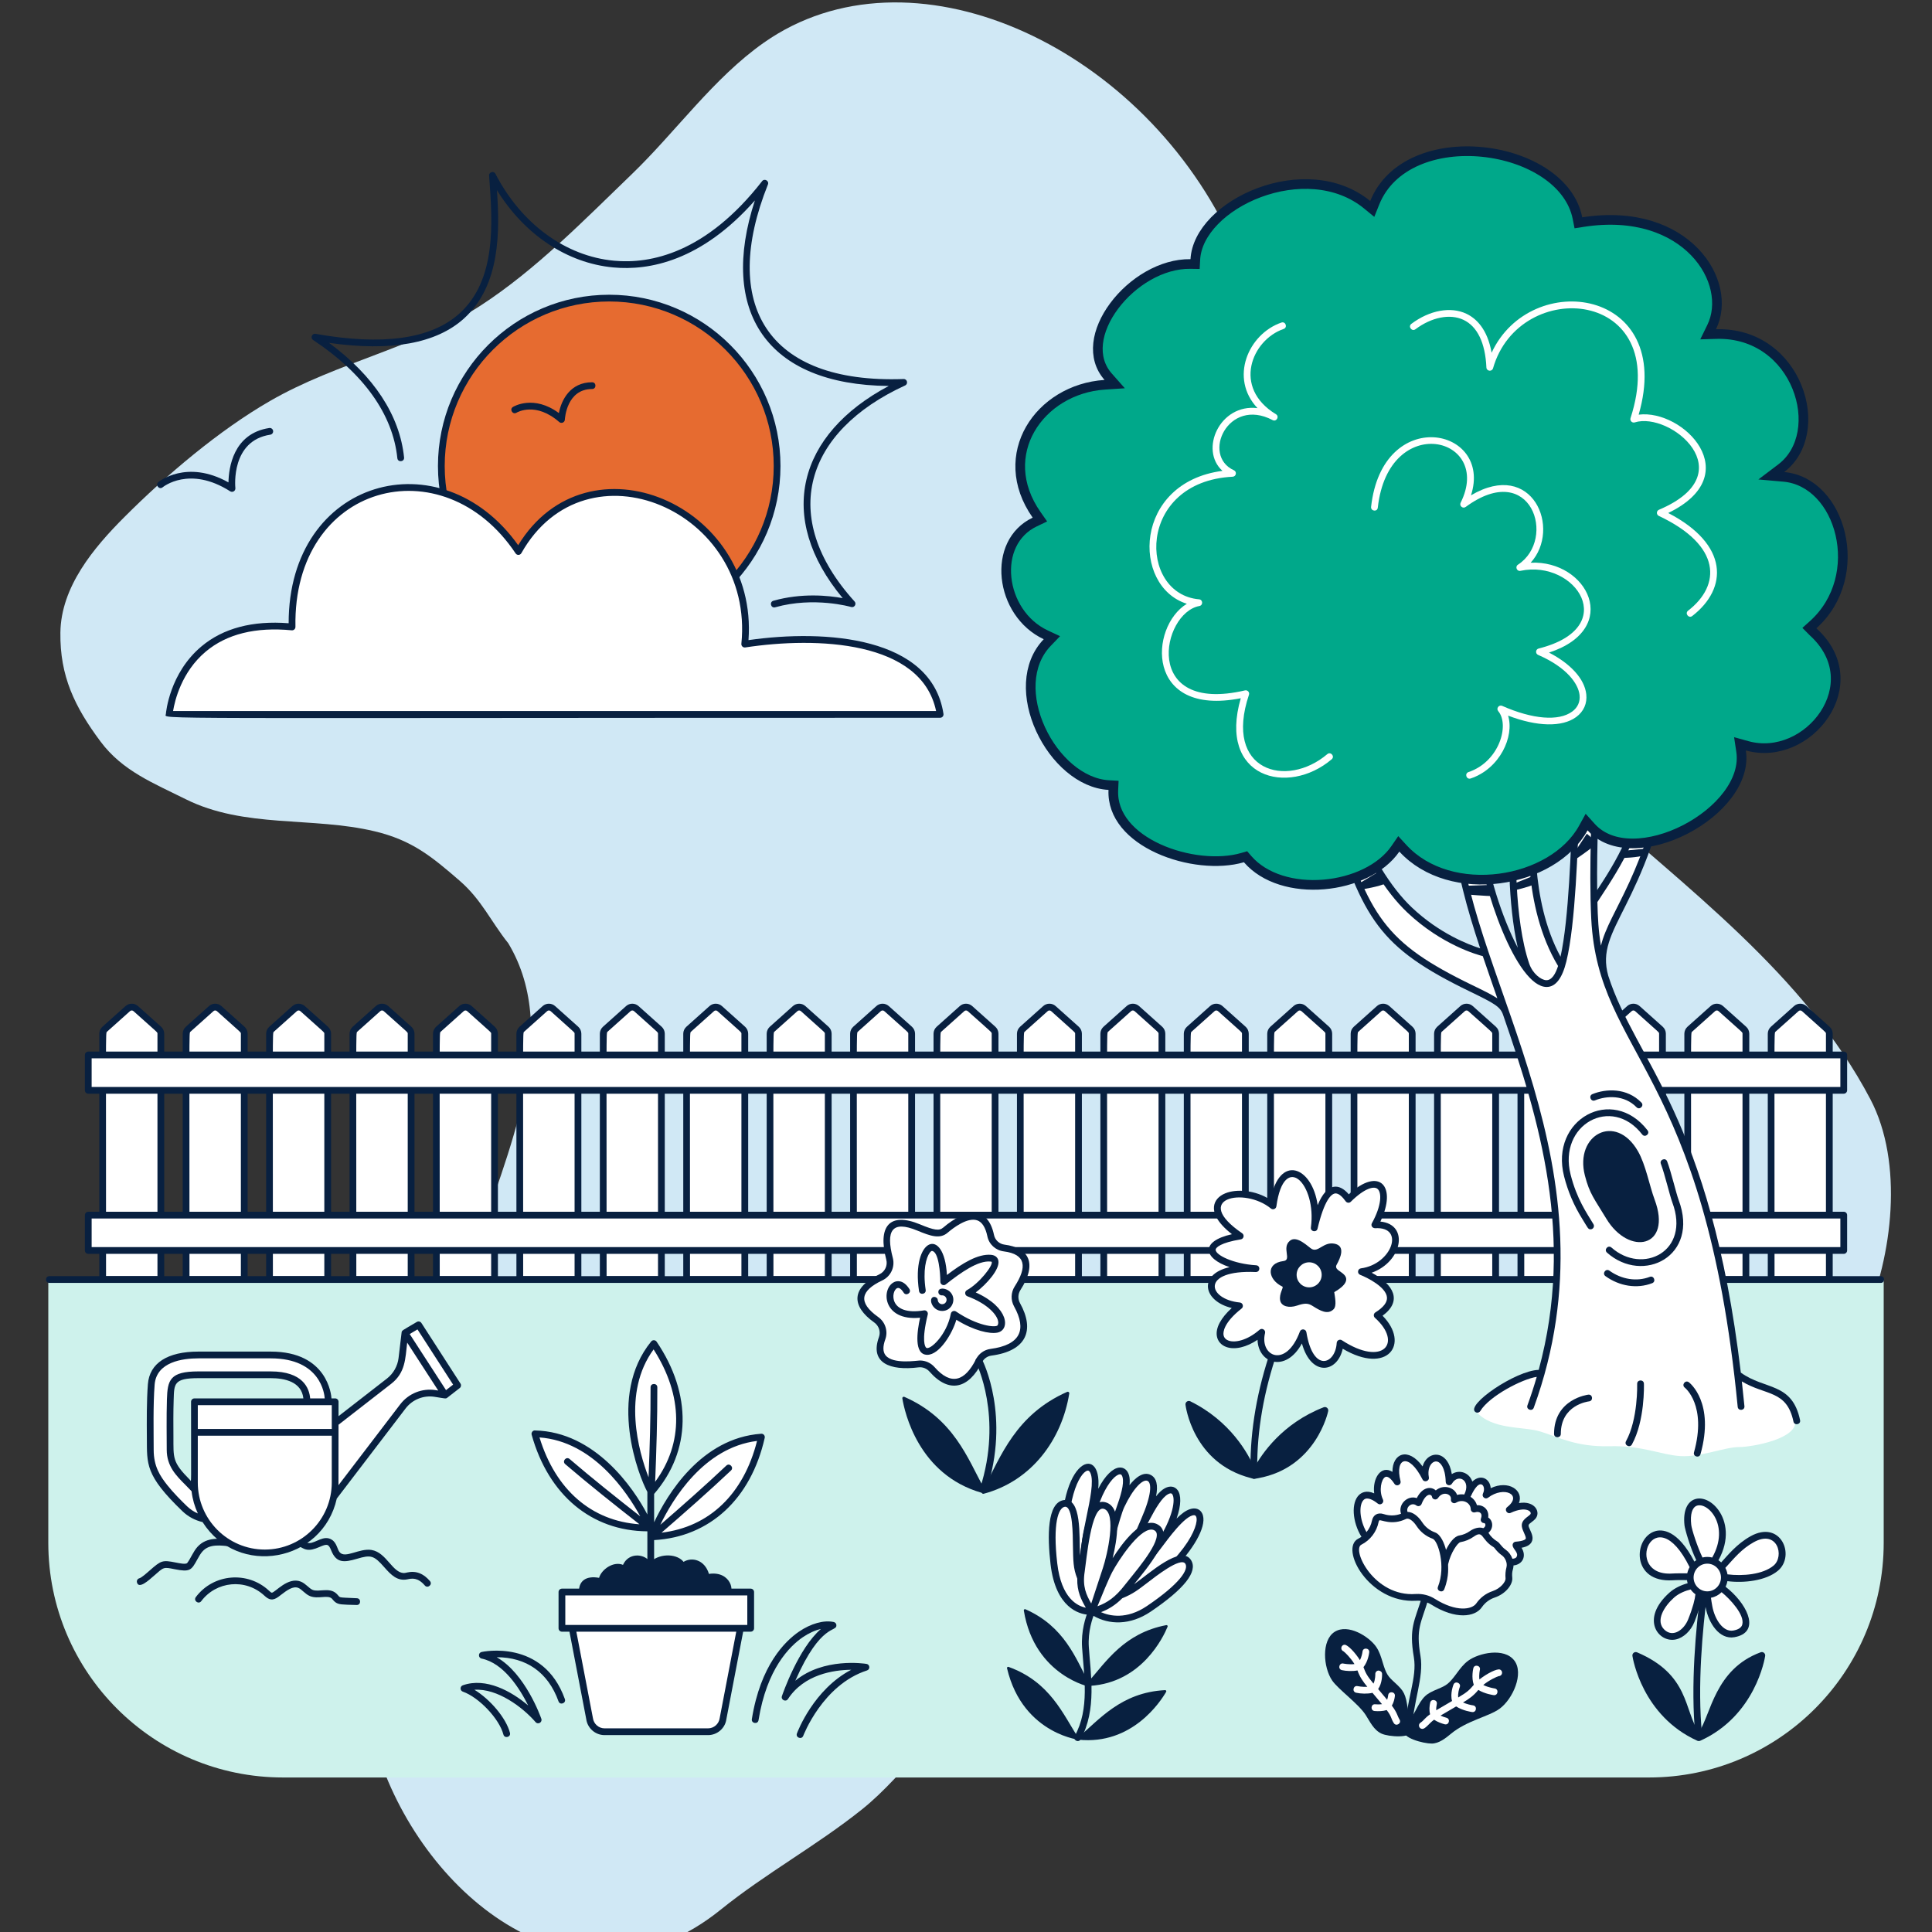 <svg width="400" height="400" viewBox="0 0 400 400" fill="none" xmlns="http://www.w3.org/2000/svg">
<rect x="0" y="0" width="400" height="400" fill="#333333" stroke="none"/>
<g clip-path="url(#clip0_3939_65550)">
<path d="M178.465 374.614C169.131 382.079 158.537 387.857 149.22 395.371C120.74 418.336 89.184 394.192 78.797 364.764C64.757 324.993 89.11 287.779 98.42 258.82C104.789 239.009 116.549 214.148 105.238 195.298C101.607 190.76 99.729 186.299 95.162 182.343C89.337 177.297 85.277 173.958 77.583 172.116C64.674 169.026 50.62 171.552 38.414 165.45C31.828 162.157 25.385 159.651 20.835 153.556C15.439 146.323 12.39 139.969 12.503 130.981C12.62 121.502 19.387 113.415 25.761 107.042C34.465 98.339 45.31 89.116 55.953 82.989C69.864 74.98 86.052 71.994 99.518 63.254C110.949 55.834 121.024 45.486 130.81 36.058C139.953 27.246 147.749 16.133 158.161 8.823C188.221 -12.281 235.459 8.823 254.533 48.784C261.364 63.094 267.908 77.518 274.801 91.777C280.97 104.54 288.972 116.551 296.924 128.254C305.56 140.961 316.156 154.213 327.608 164.541C348.925 183.764 373.556 201.58 387.236 227.57C394.162 240.729 391.845 260.091 386.024 273.326C379.835 287.401 368.683 295.875 355.338 303.024C337.879 312.376 319.555 316.713 300.106 319.538C289.531 321.074 278.875 322.01 268.209 322.644C259.846 323.142 251.254 323.112 243.055 324.993C228.743 328.278 215.873 336.518 205.855 347.114C201.111 352.129 195.957 356.699 191.232 361.735C187.11 366.128 183.189 370.835 178.465 374.614Z" fill="#D0E8F5"/>
<path d="M126.132 131.24C145.329 131.24 160.892 115.677 160.892 96.48C160.892 77.282 145.329 61.72 126.132 61.72C106.934 61.72 91.372 77.282 91.372 96.48C91.372 115.677 106.934 131.24 126.132 131.24Z" fill="#E66B30"/>
<path d="M126.132 131.94C106.58 131.94 90.674 116.034 90.674 96.482C90.674 76.93 106.58 61.022 126.132 61.022C145.684 61.022 161.59 76.93 161.59 96.482C161.59 116.034 145.684 131.94 126.132 131.94ZM126.132 62.418C107.35 62.418 92.072 77.7 92.072 96.48C92.072 115.26 107.352 130.54 126.132 130.54C144.912 130.54 160.192 115.26 160.192 96.48C160.192 77.7 144.912 62.418 126.132 62.418Z" fill="#082040"/>
<path d="M160.11 124.382C166.01 122.718 171.552 123.302 174.474 123.84C160.526 107.094 165.19 89.892 184.004 79.912C158.65 79.678 148.782 64.43 156.294 41.498C145.192 54.08 134.354 56.062 126.988 55.37C117.398 54.48 108.576 48.57 102.886 39.37C103.464 47.704 103.68 59.058 96.06 65.944C90.32 71.126 80.932 72.82 68.118 70.984C77.408 77.832 82.76 85.99 83.66 94.718C83.754 95.642 82.36 95.782 82.266 94.862C81.336 85.802 75.306 77.338 64.826 70.39C64.192 69.97 64.6 68.98 65.336 69.116C79.252 71.602 89.278 70.184 95.122 64.906C102.822 57.95 101.998 46.126 101.262 36.362C101.204 35.602 102.24 35.32 102.58 35.99C107.914 46.32 117.086 53.044 127.12 53.976C134.688 54.694 146.186 52.398 157.786 37.508C158.276 36.87 159.288 37.446 158.99 38.198C149.132 62.84 158.618 79.498 187.072 78.472C187.848 78.446 188.076 79.494 187.388 79.808C166.696 89.29 161.046 107.006 176.93 124.528C177.4 125.052 176.89 125.868 176.212 125.67C176.138 125.646 168.552 123.462 160.496 125.732C159.594 125.986 159.236 124.634 160.118 124.384L160.11 124.382Z" fill="#082040"/>
<path d="M47.656 101.72C39.22 96.338 33.74 100.838 33.686 100.878C32.978 101.484 32.074 100.404 32.78 99.812C32.842 99.758 38.62 95.016 47.302 99.876C47.354 96.878 48.278 89.752 55.75 88.614C56.118 88.546 56.488 88.82 56.546 89.2C56.604 89.582 56.342 89.938 55.96 89.996C47.828 91.236 48.69 100.656 48.732 101.056C48.788 101.652 48.136 102.026 47.658 101.718L47.656 101.72Z" fill="#082040"/>
<path d="M115.786 87.38C110.93 83.126 107.096 85.352 106.934 85.448C106.142 85.924 105.422 84.734 106.204 84.254C106.388 84.14 110.512 81.692 115.708 85.52C116.234 82.798 118.084 79.144 122.586 79.144C123.512 79.144 123.512 80.542 122.586 80.542C117.328 80.542 116.96 86.626 116.946 86.886C116.916 87.482 116.212 87.754 115.786 87.38Z" fill="#082040"/>
<path d="M194.642 147.91H35.038C35.038 147.91 36.686 127.514 60.47 129.804C59.904 99.214 92.024 91.216 107.33 114.184C121.1 89.748 157.032 104.954 154.19 133.354C174.218 130.3 192.532 134.064 194.642 147.91Z" fill="white"/>
<path d="M194.642 148.608C27.074 148.608 34.248 148.984 34.34 147.852C34.368 147.508 35.096 139.368 41.716 133.824C46.204 130.066 52.284 128.452 59.762 129.038C59.73 99.048 91.33 90.46 107.284 112.88C121.676 89.318 157.032 104.436 154.966 132.53C170.978 130.24 192.898 131.812 195.336 147.802C195.4 148.218 195.084 148.606 194.644 148.606L194.642 148.608ZM35.838 147.21H193.806C190.77 132.616 169.106 131.794 154.296 134.046C153.838 134.116 153.448 133.736 153.494 133.284C156.256 105.676 121.348 90.736 107.94 114.528C107.692 114.972 107.042 115.018 106.748 114.572C91.736 92.048 60.618 100.066 61.168 129.788C61.176 130.196 60.832 130.536 60.402 130.498C52.94 129.78 46.956 131.258 42.612 134.896C37.568 139.118 36.178 145.112 35.836 147.206L35.838 147.21Z" fill="#082040"/>
<path d="M33.3 264.914H21.256V214.024C21.256 213.28 21.224 213.498 26.452 208.822C26.922 208.402 27.632 208.402 28.102 208.822C33.314 213.484 33.298 213.28 33.298 214.024L33.3 264.914Z" fill="white"/>
<path d="M33.3 265.614H21.258C20.872 265.614 20.558 265.302 20.558 264.914V214.024C20.558 213.476 20.792 212.948 21.202 212.58L25.986 208.3C26.724 207.64 27.834 207.638 28.572 208.3L33.356 212.578C33.766 212.95 34 213.474 34 214.022V264.912C34 265.298 33.688 265.612 33.3 265.612V265.614ZM21.956 264.216H32.6V214.024C32.6 213.686 32.82 213.984 27.636 209.344C27.43 209.16 27.124 209.16 26.92 209.344L22.136 213.624C21.852 213.88 21.956 213.628 21.956 264.216Z" fill="#082040"/>
<path d="M50.572 264.914H38.528V214.024C38.528 213.28 38.496 213.498 43.724 208.822C44.194 208.402 44.904 208.402 45.374 208.822C50.586 213.484 50.57 213.28 50.57 214.024L50.572 264.914Z" fill="white"/>
<path d="M50.572 265.614H38.53C38.144 265.614 37.83 265.302 37.83 264.914V214.024C37.83 213.478 38.064 212.952 38.472 212.582L43.26 208.3C43.994 207.642 45.106 207.636 45.844 208.3L50.628 212.578C51.038 212.95 51.272 213.474 51.272 214.022V264.912C51.272 265.298 50.96 265.612 50.572 265.612V265.614ZM39.228 264.216H49.872V214.024C49.872 213.686 50.08 213.996 44.908 209.344C44.704 209.16 44.398 209.162 44.196 209.344L39.408 213.626C39.124 213.882 39.228 213.628 39.228 264.216Z" fill="#082040"/>
<path d="M67.844 264.914H55.8V214.024C55.8 213.28 55.768 213.498 60.996 208.822C61.466 208.402 62.176 208.402 62.646 208.822C67.858 213.484 67.842 213.28 67.842 214.024L67.844 264.914Z" fill="white"/>
<path d="M67.846 265.614H55.802C55.416 265.614 55.102 265.302 55.102 264.914V214.024C55.102 213.478 55.336 212.952 55.744 212.582L60.532 208.3C61.264 207.642 62.376 207.638 63.116 208.3L67.9 212.58C68.312 212.95 68.546 213.474 68.546 214.024V264.914C68.546 265.3 68.234 265.614 67.846 265.614ZM56.5 264.216H67.146V214.024C67.146 213.694 67.366 213.984 62.182 209.344C61.976 209.16 61.67 209.162 61.468 209.344L56.68 213.626C56.396 213.882 56.5 213.628 56.5 264.216Z" fill="#082040"/>
<path d="M85.116 264.914H73.072V214.024C73.072 213.28 73.04 213.498 78.268 208.822C78.738 208.402 79.448 208.402 79.918 208.822C85.13 213.484 85.114 213.28 85.114 214.024L85.116 264.914Z" fill="white"/>
<path d="M85.116 265.614H73.074C72.688 265.614 72.374 265.302 72.374 264.914V214.024C72.374 213.476 72.608 212.948 73.018 212.58L77.802 208.3C78.54 207.64 79.65 207.638 80.388 208.3L85.172 212.578C85.582 212.95 85.816 213.474 85.816 214.022V264.912C85.816 265.298 85.504 265.612 85.116 265.612V265.614ZM73.772 264.216H84.416V214.024C84.416 213.686 84.636 213.984 79.452 209.344C79.246 209.16 78.94 209.16 78.736 209.344L73.952 213.624C73.668 213.88 73.772 213.628 73.772 264.216Z" fill="#082040"/>
<path d="M102.388 264.914H90.344V214.024C90.344 213.28 90.312 213.498 95.54 208.822C96.01 208.402 96.72 208.402 97.19 208.822C102.402 213.484 102.386 213.28 102.386 214.024L102.388 264.914Z" fill="white"/>
<path d="M102.388 265.614H90.346C89.96 265.614 89.646 265.302 89.646 264.914V214.024C89.646 213.478 89.88 212.952 90.288 212.582L95.076 208.3C95.81 207.642 96.922 207.636 97.66 208.3L102.444 212.578C102.854 212.95 103.088 213.474 103.088 214.022V264.912C103.088 265.298 102.776 265.612 102.388 265.612V265.614ZM91.044 264.216H101.688V214.024C101.688 213.686 101.896 213.996 96.724 209.344C96.52 209.16 96.214 209.162 96.012 209.344L91.224 213.626C90.94 213.882 91.044 213.628 91.044 264.216Z" fill="#082040"/>
<path d="M119.662 264.914H107.618V214.024C107.618 213.28 107.586 213.498 112.814 208.822C113.284 208.402 113.994 208.402 114.464 208.822C119.676 213.484 119.66 213.28 119.66 214.024L119.662 264.914Z" fill="white"/>
<path d="M119.662 265.614H107.618C107.232 265.614 106.918 265.302 106.918 264.914V214.024C106.918 213.478 107.152 212.952 107.56 212.582L112.348 208.3C113.088 207.638 114.2 207.642 114.932 208.3L119.718 212.58C120.128 212.952 120.362 213.476 120.362 214.024V264.914C120.362 265.3 120.05 265.614 119.662 265.614ZM108.316 264.216H118.962V214.024C118.962 213.686 119.16 214.008 113.998 209.344C113.796 209.162 113.486 209.16 113.282 209.344L108.496 213.624C108.212 213.88 108.316 213.628 108.316 264.216Z" fill="#082040"/>
<path d="M136.934 264.914H124.89V214.024C124.89 213.28 124.858 213.498 130.086 208.822C130.556 208.402 131.266 208.402 131.736 208.822C136.948 213.484 136.932 213.28 136.932 214.024L136.934 264.914Z" fill="white"/>
<path d="M136.934 265.614H124.892C124.506 265.614 124.192 265.302 124.192 264.914V214.024C124.192 213.476 124.426 212.948 124.836 212.58L129.62 208.3C130.358 207.64 131.468 207.638 132.206 208.3L136.99 212.578C137.4 212.95 137.634 213.474 137.634 214.022V264.912C137.634 265.298 137.322 265.612 136.934 265.612V265.614ZM125.59 264.216H136.234V214.024C136.234 213.686 136.442 213.996 131.27 209.344C131.066 209.16 130.76 209.16 130.554 209.344L125.77 213.624C125.486 213.88 125.59 213.628 125.59 264.216Z" fill="#082040"/>
<path d="M154.206 264.914H142.162V214.024C142.162 213.28 142.13 213.498 147.358 208.822C147.828 208.402 148.538 208.402 149.008 208.822C154.22 213.484 154.204 213.28 154.204 214.024L154.206 264.914Z" fill="white"/>
<path d="M154.204 265.614H142.162C141.776 265.614 141.462 265.302 141.462 264.914V214.024C141.462 213.478 141.696 212.952 142.104 212.582L146.892 208.3C147.624 207.642 148.736 207.638 149.476 208.3L154.26 212.58C154.67 212.948 154.904 213.474 154.904 214.024V264.914C154.904 265.3 154.592 265.614 154.204 265.614ZM142.86 264.216H153.504V214.024C153.504 213.686 153.726 213.984 148.542 209.344C148.336 209.16 148.032 209.162 147.828 209.344L143.04 213.626C142.756 213.882 142.86 213.628 142.86 264.216Z" fill="#082040"/>
<path d="M171.478 264.914H159.434V214.024C159.434 213.28 159.402 213.498 164.63 208.822C165.1 208.402 165.81 208.402 166.28 208.822C171.492 213.484 171.476 213.28 171.476 214.024L171.478 264.914Z" fill="white"/>
<path d="M171.478 265.614H159.434C159.048 265.614 158.734 265.302 158.734 264.914V214.024C158.734 213.478 158.968 212.952 159.376 212.582L164.164 208.3C164.904 207.638 166.016 207.642 166.748 208.3L171.534 212.58C171.944 212.952 172.178 213.476 172.178 214.024V264.914C172.178 265.3 171.866 265.614 171.478 265.614ZM160.132 264.216H170.778V214.024C170.778 213.686 170.986 213.996 165.814 209.344C165.61 209.16 165.3 209.16 165.098 209.344L160.312 213.624C160.028 213.88 160.132 213.628 160.132 264.216Z" fill="#082040"/>
<path d="M188.75 264.914H176.706V214.024C176.706 213.28 176.674 213.498 181.902 208.822C182.372 208.402 183.082 208.402 183.552 208.822C188.764 213.484 188.748 213.28 188.748 214.024L188.75 264.914Z" fill="white"/>
<path d="M188.75 265.614H176.708C176.322 265.614 176.008 265.302 176.008 264.914V214.024C176.008 213.476 176.242 212.948 176.652 212.58L181.436 208.3C182.174 207.64 183.284 207.638 184.022 208.3L188.806 212.578C189.216 212.95 189.45 213.474 189.45 214.022V264.912C189.45 265.298 189.138 265.612 188.75 265.612V265.614ZM177.406 264.216H188.05V214.024C188.05 213.686 188.27 213.984 183.086 209.344C182.88 209.16 182.574 209.16 182.37 209.344L177.586 213.624C177.302 213.88 177.406 213.628 177.406 264.216Z" fill="#082040"/>
<path d="M206.022 264.914H193.978V214.024C193.978 213.28 193.946 213.498 199.174 208.822C199.644 208.402 200.354 208.402 200.824 208.822C206.036 213.484 206.02 213.28 206.02 214.024L206.022 264.914Z" fill="white"/>
<path d="M206.022 265.614H193.98C193.594 265.614 193.28 265.302 193.28 264.914V214.024C193.28 213.478 193.514 212.952 193.922 212.582L198.71 208.3C199.442 207.642 200.554 207.638 201.294 208.3L206.078 212.58C206.488 212.948 206.722 213.474 206.722 214.024V264.914C206.722 265.3 206.41 265.614 206.022 265.614ZM194.678 264.216H205.322V214.024C205.322 213.686 205.554 213.972 200.36 209.344C200.154 209.16 199.848 209.162 199.646 209.344L194.858 213.626C194.574 213.882 194.678 213.628 194.678 264.216Z" fill="#082040"/>
<path d="M223.294 264.914H211.25V214.024C211.25 213.28 211.218 213.498 216.446 208.822C216.916 208.402 217.626 208.402 218.096 208.822C223.308 213.484 223.292 213.28 223.292 214.024L223.294 264.914Z" fill="white"/>
<path d="M223.294 265.614H211.25C210.864 265.614 210.55 265.302 210.55 264.914V214.024C210.55 213.478 210.784 212.952 211.192 212.582L215.98 208.3C216.718 207.638 217.83 207.642 218.564 208.3L223.35 212.58C223.76 212.952 223.994 213.476 223.994 214.024V264.914C223.994 265.3 223.682 265.614 223.294 265.614ZM211.948 264.216H222.594V214.024C222.594 213.686 222.792 214.008 217.63 209.344C217.428 209.162 217.118 209.16 216.914 209.344L212.128 213.624C211.844 213.88 211.948 213.628 211.948 264.216Z" fill="#082040"/>
<path d="M240.566 264.914H228.522V214.024C228.522 213.28 228.49 213.498 233.718 208.822C234.188 208.402 234.898 208.402 235.368 208.822C240.58 213.484 240.564 213.28 240.564 214.024L240.566 264.914Z" fill="white"/>
<path d="M240.566 265.614H228.524C228.138 265.614 227.824 265.302 227.824 264.914V214.024C227.824 213.476 228.058 212.948 228.468 212.58L233.252 208.3C233.99 207.64 235.1 207.638 235.838 208.3L240.622 212.578C241.032 212.95 241.266 213.474 241.266 214.022V264.912C241.266 265.298 240.954 265.612 240.566 265.612V265.614ZM229.222 264.216H239.866V214.024C239.866 213.686 240.074 213.996 234.902 209.344C234.698 209.16 234.392 209.16 234.186 209.344L229.402 213.624C229.118 213.88 229.222 213.628 229.222 264.216Z" fill="#082040"/>
<path d="M257.838 264.914H245.794V214.024C245.794 213.28 245.762 213.498 250.99 208.822C251.46 208.402 252.17 208.402 252.64 208.822C257.852 213.484 257.836 213.28 257.836 214.024V264.914H257.838Z" fill="white"/>
<path d="M257.838 265.614H245.796C245.41 265.614 245.096 265.302 245.096 264.914V214.024C245.096 213.478 245.33 212.952 245.738 212.582L250.526 208.3C251.258 207.642 252.37 207.638 253.11 208.3L257.894 212.58C258.304 212.948 258.538 213.474 258.538 214.024V264.914C258.538 265.3 258.226 265.614 257.838 265.614ZM246.494 264.216H257.138V214.024C257.138 213.686 257.36 213.984 252.176 209.344C251.97 209.16 251.666 209.162 251.462 209.344L246.674 213.626C246.39 213.882 246.494 213.628 246.494 264.216Z" fill="#082040"/>
<path d="M275.11 264.914H263.066V214.024C263.066 213.28 263.034 213.498 268.262 208.822C268.732 208.402 269.442 208.402 269.912 208.822C275.124 213.484 275.108 213.28 275.108 214.024L275.11 264.914Z" fill="white"/>
<path d="M275.112 265.614H263.068C262.682 265.614 262.368 265.302 262.368 264.914V214.024C262.368 213.478 262.602 212.952 263.01 212.582L267.798 208.3C268.536 207.638 269.648 207.642 270.382 208.3L275.168 212.58C275.578 212.952 275.812 213.476 275.812 214.024V264.914C275.812 265.3 275.5 265.614 275.112 265.614ZM263.766 264.216H274.412V214.024C274.412 213.686 274.62 213.996 269.448 209.344C269.244 209.16 268.934 209.16 268.732 209.344L263.946 213.624C263.662 213.88 263.766 213.628 263.766 264.216Z" fill="#082040"/>
<path d="M292.382 264.914H280.338V214.024C280.338 213.28 280.306 213.498 285.534 208.822C286.004 208.402 286.714 208.402 287.184 208.822C292.396 213.484 292.38 213.28 292.38 214.024L292.382 264.914Z" fill="white"/>
<path d="M292.382 265.614H280.34C279.954 265.614 279.64 265.302 279.64 264.914V214.024C279.64 213.476 279.874 212.948 280.284 212.58L285.068 208.3C285.806 207.64 286.916 207.638 287.654 208.3L292.438 212.578C292.848 212.95 293.082 213.474 293.082 214.022V264.912C293.082 265.298 292.77 265.612 292.382 265.612V265.614ZM281.038 264.216H291.682V214.024C291.682 213.686 291.902 213.984 286.718 209.344C286.512 209.16 286.206 209.16 286.002 209.344L281.218 213.624C280.934 213.88 281.038 213.628 281.038 264.216Z" fill="#082040"/>
<path d="M309.654 264.914H297.61V214.024C297.61 213.28 297.578 213.498 302.806 208.822C303.276 208.402 303.986 208.402 304.456 208.822C309.668 213.484 309.652 213.28 309.652 214.024L309.654 264.914Z" fill="white"/>
<path d="M309.654 265.614H297.612C297.226 265.614 296.912 265.302 296.912 264.914V214.024C296.912 213.478 297.146 212.952 297.554 212.582L302.342 208.3C303.074 207.642 304.186 207.638 304.926 208.3L309.71 212.58C310.12 212.948 310.354 213.474 310.354 214.024V264.914C310.354 265.3 310.042 265.614 309.654 265.614ZM298.31 264.216H308.954V214.024C308.954 213.686 309.186 213.972 303.992 209.344C303.786 209.16 303.48 209.162 303.278 209.344L298.49 213.626C298.206 213.882 298.31 213.628 298.31 264.216Z" fill="#082040"/>
<path d="M326.926 264.914H314.882V214.024C314.882 213.28 314.85 213.498 320.078 208.822C320.548 208.402 321.258 208.402 321.728 208.822C326.94 213.484 326.924 213.28 326.924 214.024L326.926 264.914Z" fill="white"/>
<path d="M326.928 265.614H314.884C314.498 265.614 314.184 265.302 314.184 264.914V214.024C314.184 213.478 314.418 212.952 314.826 212.582L319.614 208.3C320.354 207.638 321.466 207.642 322.198 208.3L326.984 212.58C327.394 212.952 327.628 213.476 327.628 214.024V264.914C327.628 265.3 327.316 265.614 326.928 265.614ZM315.582 264.216H326.228V214.024C326.228 213.686 326.426 214.008 321.264 209.344C321.062 209.162 320.752 209.16 320.548 209.344L315.762 213.624C315.478 213.88 315.582 213.628 315.582 264.216Z" fill="#082040"/>
<path d="M344.2 264.914H332.156V214.024C332.156 213.28 332.124 213.498 337.352 208.822C337.822 208.402 338.532 208.402 339.002 208.822C344.214 213.484 344.198 213.28 344.198 214.024V264.914H344.2Z" fill="white"/>
<path d="M344.198 265.614H332.156C331.77 265.614 331.456 265.302 331.456 264.914V214.024C331.456 213.476 331.69 212.948 332.1 212.58L336.886 208.3C337.618 207.642 338.73 207.636 339.47 208.3L344.254 212.578C344.664 212.95 344.898 213.474 344.898 214.022V264.912C344.898 265.298 344.586 265.612 344.198 265.612V265.614ZM332.854 264.216H343.498V214.024C343.498 213.686 343.706 213.996 338.534 209.344C338.33 209.16 338.024 209.162 337.822 209.344L333.034 213.626C332.75 213.882 332.854 213.628 332.854 264.216Z" fill="#082040"/>
<path d="M361.472 264.914H349.428V214.024C349.428 213.28 349.396 213.498 354.624 208.822C355.094 208.402 355.804 208.402 356.274 208.822C361.486 213.484 361.47 213.28 361.47 214.024L361.472 264.914Z" fill="white"/>
<path d="M361.47 265.614H349.428C349.042 265.614 348.728 265.302 348.728 264.914V214.024C348.728 213.478 348.962 212.952 349.37 212.582L354.158 208.3C354.89 207.642 356.002 207.638 356.742 208.3L361.526 212.58C361.936 212.948 362.17 213.474 362.17 214.024V264.914C362.17 265.3 361.858 265.614 361.47 265.614ZM350.126 264.216H360.77V214.024C360.77 213.686 360.992 213.984 355.808 209.344C355.602 209.16 355.298 209.162 355.094 209.344L350.306 213.626C350.022 213.882 350.126 213.628 350.126 264.216Z" fill="#082040"/>
<path d="M378.744 264.914H366.7V214.024C366.7 213.28 366.668 213.498 371.896 208.822C372.366 208.402 373.076 208.402 373.546 208.822C378.758 213.484 378.742 213.28 378.742 214.024L378.744 264.914Z" fill="white"/>
<path d="M378.744 265.614H366.7C366.314 265.614 366 265.302 366 264.914V214.024C366 213.478 366.234 212.952 366.642 212.582L371.43 208.3C372.168 207.64 373.278 207.638 374.016 208.3L378.8 212.578C379.21 212.95 379.444 213.474 379.444 214.022V264.912C379.444 265.298 379.132 265.612 378.744 265.612V265.614ZM367.398 264.216H378.044V214.024C378.044 213.686 378.252 213.996 373.08 209.344C372.876 209.16 372.57 209.16 372.364 209.344L367.578 213.624C367.294 213.88 367.398 213.628 367.398 264.216Z" fill="#082040"/>
<path d="M381.726 218.418H18.274V225.738H381.726V218.418Z" fill="white"/>
<path d="M381.726 226.438H18.276C17.89 226.438 17.576 226.126 17.576 225.738V218.418C17.576 218.032 17.888 217.718 18.276 217.718H381.728C382.114 217.718 382.428 218.03 382.428 218.418V225.738C382.428 226.124 382.114 226.438 381.726 226.438ZM18.974 225.04H381.026V219.118H18.974V225.04Z" fill="#082040"/>
<path d="M381.726 251.576H18.274V258.896H381.726V251.576Z" fill="white"/>
<path d="M381.726 259.598H18.276C17.89 259.598 17.576 259.286 17.576 258.898V251.578C17.576 251.192 17.888 250.878 18.276 250.878H381.728C382.114 250.878 382.428 251.19 382.428 251.578V258.898C382.428 259.284 382.114 259.598 381.726 259.598ZM18.974 258.2H381.026V252.278H18.974V258.2Z" fill="#082040"/>
<path d="M10 264.984H390V319.42C390 346.236 368.228 368.008 341.412 368.008H58.588C31.772 368.008 10 346.236 10 319.42V264.984Z" fill="#CEF2EC"/>
<path d="M389.39 265.614H10.22C9.294 265.614 9.294 264.216 10.22 264.216H389.39C390.316 264.216 390.316 265.614 389.39 265.614Z" fill="#082040"/>
<path d="M353.426 330.17C352.938 330.164 352.476 330.056 352.054 329.87C351.178 336.616 349.946 349.032 351.018 359.388C351.114 360.322 352.504 360.148 352.408 359.244C351.356 349.078 352.56 336.872 353.426 330.17Z" fill="#082040"/>
<path d="M349.458 315.758C348.26 305.166 362.748 313.806 353.528 325.102C351.894 324.316 349.604 317.046 349.458 315.758Z" fill="white"/>
<path d="M357.834 326.68C356.426 326.484 355.786 326.624 355.674 325.712C355.604 325.144 356.87 324.024 357.834 322.88C359.106 321.374 360.934 319.7 362.742 318.692C368.448 315.51 370.576 322.226 367.654 324.666C365.472 326.49 361.156 327.142 357.834 326.68Z" fill="white"/>
<path d="M358.976 338.274C356.388 338.74 354.396 335.736 353.83 332.686C353.31 329.894 353.31 328.47 353.642 328.062C354.358 327.178 355.942 328.264 357.558 329.672C360.712 332.42 363.792 337.41 358.978 338.276L358.976 338.274Z" fill="white"/>
<path d="M344.126 337.93C341.822 335.748 343.732 332.368 346.14 330.23C347.912 328.656 350.878 327.996 351.576 328.318C352.024 329.436 351.65 331.82 350.16 335.544C349.136 338.104 346.316 340.006 344.126 337.93Z" fill="white"/>
<path d="M346.29 326.478C333.844 327.33 342.964 306.102 351.436 326.326C349.876 326.548 347.952 326.364 346.29 326.478Z" fill="white"/>
<path d="M353.476 330.172C355.428 330.172 357.01 328.576 357.01 326.606C357.01 324.636 355.428 323.04 353.476 323.04C351.524 323.04 349.942 324.636 349.942 326.606C349.942 328.576 351.524 330.172 353.476 330.172Z" fill="white"/>
<path d="M362.402 318.082C359.59 319.648 357.712 322.002 356.352 323.482C356.176 323.318 355.986 323.168 355.784 323.036C358.16 318.744 357.462 314.956 355.776 312.634C352.968 308.776 348.036 309.426 348.76 315.84C348.838 316.526 349.878 320.308 351.192 323.018C351.056 323.106 350.922 323.202 350.798 323.306C347.286 316.572 344.028 316.614 342.696 317.014C338.152 318.352 337.658 327.732 346.338 327.178C347.284 327.11 348.23 327.146 349.276 327.144C349.304 327.366 349.348 327.582 349.41 327.792C348.132 328.134 346.686 328.81 345.674 329.706C339.466 335.222 343.396 340.216 346.964 339.428C348.56 339.078 350.07 337.656 350.812 335.804C351.626 333.764 352.138 332.064 352.344 330.712C352.502 330.756 352.662 330.792 352.826 330.818C352.894 331.376 352.996 332.034 353.142 332.812C353.732 335.996 355.956 339.524 359.1 338.962C364.344 338.024 362.104 332.704 358.016 329.142C356.844 328.122 357.356 328.946 357.64 327.36C361.008 327.8 365.596 327.298 368.104 325.202C371.78 322.126 368.732 314.546 362.4 318.078L362.402 318.082ZM353.476 329.472C351.914 329.472 350.642 328.184 350.642 326.604C350.642 325.024 351.914 323.738 353.476 323.738C355.038 323.738 356.31 325.024 356.31 326.604C356.31 328.184 355.038 329.472 353.476 329.472ZM350.152 315.68C349.912 313.556 350.324 312.126 351.28 311.752C353.568 310.878 358.25 315.824 354.496 322.468C353.834 322.302 353.146 322.3 352.478 322.462C351.4 320.192 350.268 316.714 350.15 315.68H350.152ZM346.242 325.78C335.856 326.484 342.436 309.526 349.818 324.462C349.59 324.854 349.424 325.284 349.33 325.742C348.44 325.746 347.102 325.722 346.242 325.78ZM349.51 335.288C348.65 337.438 346.384 339.102 344.606 337.424C342.648 335.562 344.576 332.556 346.604 330.754C347.608 329.862 349.012 329.322 350.032 329.082C350.304 329.466 350.638 329.802 351.018 330.076C350.912 331.108 350.528 332.738 349.51 335.288ZM360.718 336.356C360.544 336.98 359.918 337.396 358.852 337.586C356.776 337.952 355.03 335.32 354.516 332.558C354.386 331.862 354.296 331.282 354.234 330.8C355.084 330.644 355.846 330.232 356.438 329.646C358.156 331.028 361.274 334.334 360.716 336.354L360.718 336.356ZM367.206 324.132C364.97 326.002 360.79 326.342 357.658 325.954C357.584 325.476 357.432 325.024 357.214 324.612C359.128 322.514 360.588 320.692 363.082 319.304C368 316.556 369.51 322.204 367.206 324.132Z" fill="#082040"/>
<path d="M364.524 342.086C355.006 345.608 354.242 354.958 351.732 358.646C348.602 354.076 349.852 346.746 338.942 342.098C338.43 341.884 337.894 342.314 337.978 342.848C338.054 343.352 340.006 355.246 351.416 360.404C351.592 360.482 351.828 360.488 352.022 360.404C363.432 355.246 365.384 343.352 365.46 342.848C365.544 342.322 365.018 341.896 364.526 342.086H364.524Z" fill="#082040"/>
<path d="M290.906 358.238C291.158 351.882 293.45 347.362 292.722 343.112C291.666 336.924 292.906 335.62 294.376 330.702C294.64 329.808 295.982 330.22 295.716 331.104C294.25 336.032 293.108 337.06 294.1 342.878C294.85 347.248 292.536 352.438 292.304 358.294C292.266 359.23 290.868 359.146 290.906 358.238Z" fill="#082040"/>
<path d="M312.48 312.582C316.424 309.48 311.828 306.348 307.662 309.526C308.774 307.21 306.29 304.806 304.188 308.666C304.912 305.612 301.578 304.162 300.024 306.802C299.798 299.518 294.26 301.23 295.142 305.984C291.85 299.44 287.872 301.294 289.288 306.818C286.358 302.28 284.096 307.436 285.694 310.754C280.516 306.58 279.54 314.194 283.092 318.696C282.888 321.274 288.898 328.434 298.02 329.308C304.128 329.892 312.604 323.426 312.604 323.426C313.372 323.482 314.17 323.342 314.534 322.788C315.43 321.426 313.902 320.394 313.872 319.89C318.37 319.534 316.016 317.458 315.788 315.992C315.64 315.052 316.786 314.638 317.344 314.02C318.308 312.956 316.77 310.6 312.484 312.584L312.48 312.582Z" fill="white"/>
<path d="M307.276 314.648C307.912 312.966 306.648 312.002 305.204 312.436C305.158 310.528 302.9 309.398 301.09 310.524C301.372 308.66 298.556 307.628 297.156 309.748C297.032 308.726 295.004 307.718 293.668 311.132C292.032 309.896 290.006 311.97 291.022 313.698C292.672 313.704 293.24 315.15 294.78 316.454C296.042 317.524 297.398 318.2 297.784 318.802C298.232 319.502 298.86 320.552 299.266 321.784C299.736 320.766 300.376 319.838 301.004 319.246C302.016 318.292 304.848 317.19 306.066 316.998C306.31 316.96 306.626 317.046 306.976 317.22C308.642 316.622 308.412 314.656 307.278 314.65L307.276 314.648Z" fill="white"/>
<path d="M312.314 324.09C311.994 322.342 310.05 320.222 309.786 319.816C308.91 318.468 306.982 316.85 306.064 316.996C304.846 317.19 302.014 318.292 301.002 319.244C300.374 319.836 299.734 320.764 299.264 321.782C298.858 320.55 298.23 319.498 297.782 318.8C297.396 318.198 296.04 317.522 294.778 316.452C293.38 315.266 292.734 313.896 291.358 313.72C289.982 313.544 289.818 314.414 288.764 314.448C287.314 314.494 286.402 313.606 285.324 314.126C284.244 314.646 284.802 316.316 283.852 317.554C282.818 318.902 280.832 319.566 280.716 320.5C280.492 322.294 281.938 325.344 284.566 327.65C287.01 329.794 290.478 331.296 294.574 330.546C294.874 330.492 295.182 330.562 295.428 330.742C298.696 333.148 301.496 333.884 303.476 333.706C304.834 333.584 306.234 332.028 307.752 330.918C308.978 330.022 310.422 329.576 310.908 329.196C312.522 327.936 312.456 324.858 312.316 324.09H312.314Z" fill="white"/>
<path d="M314.48 311.198C315.512 308.582 312.354 306.352 308.638 308.11C308.504 306.17 306.58 305.074 304.828 306.744C304.222 304.904 302.172 304.166 300.58 305.196C300.176 302.666 299.06 301.744 298.358 301.412C296.896 300.726 295.112 301.568 294.534 303.612C291.558 299.516 288.266 300.882 288.292 304.736C285.962 303.24 284.106 306.048 284.514 309.186C282.908 308.472 281.902 309.02 281.392 309.498C279.704 311.086 279.966 315.084 281.872 318.174C281.666 318.318 281.45 318.446 281.224 318.56C277.234 320.558 283.458 332.012 293.202 331.418C294.29 331.338 295.404 331.626 296.342 332.216C298.836 333.784 301.102 334.44 302.922 334.44C304.72 334.44 306.084 333.798 306.802 332.76C307.456 331.812 308.378 331.12 309.464 330.754C311.796 329.966 313.226 328.014 313.1 326.684C312.958 325.164 313.326 325.062 313.356 324.112C315.274 323.904 316.1 322.156 315.016 320.448C316.084 320.246 316.732 319.884 317.068 319.318C317.566 318.476 317.146 317.546 316.81 316.8C316.318 315.712 316.316 315.726 317.146 315.098C317.406 314.9 317.66 314.704 317.854 314.486C319.106 313.102 317.784 310.626 314.474 311.196L314.48 311.198ZM306.7 315.044C307.03 315.528 307.446 315.132 307.532 315.638C307.57 315.876 307.47 316.176 307.102 316.386C306.194 316.072 305.1 316.446 304.298 317.014C303.66 317.466 302.91 317.776 302.128 317.908C301.112 318.08 300.102 319.392 299.382 320.882C299.056 319.626 298.318 317.702 297.098 317.264C296.006 316.87 295.092 316.148 294.46 315.182C293.56 313.808 292.438 313.034 291.412 313.016C291.054 312.032 292.266 310.95 293.244 311.69C293.602 311.964 294.146 311.826 294.318 311.388C294.902 309.89 295.592 309.444 296.026 309.478C296.28 309.512 296.444 309.708 296.458 309.832C296.536 310.482 297.384 310.668 297.738 310.134C298.736 308.62 300.562 309.328 300.396 310.418C300.308 311 300.938 311.434 301.456 311.118C302.846 310.262 304.466 311.126 304.5 312.454C304.508 312.898 304.938 313.242 305.4 313.108C306.348 312.832 307.028 313.314 306.616 314.4C306.534 314.614 306.564 314.856 306.694 315.044H306.7ZM282.352 310.516C283.126 309.798 284.5 310.694 285.252 311.3C285.832 311.764 286.646 311.122 286.322 310.452C285.436 308.61 285.982 306.254 286.782 305.806C287.25 305.548 287.962 306.064 288.696 307.198C289.132 307.87 290.158 307.402 289.962 306.646C288.724 301.81 291.678 300.666 294.514 306.3C294.874 307.014 295.976 306.654 295.826 305.858C295.536 304.29 296.062 303.25 296.604 302.834C296.812 302.67 297.248 302.44 297.758 302.678C298.1 302.84 299.222 303.618 299.322 306.824C299.344 307.512 300.262 307.772 300.624 307.158C301.902 304.978 304.622 306.504 303.164 309.42C302.674 309.344 302.166 309.374 301.676 309.508C301.108 307.906 298.854 307.254 297.264 308.574C296.28 307.686 294.51 307.822 293.328 310.164C291.42 309.512 289.41 311.45 290.06 313.406C288.92 313.838 287.676 313.868 286.508 313.482C285.248 313.064 284.284 313.644 284.05 314.84C283.878 315.716 283.482 316.53 282.92 317.206C281.428 314.612 281.306 311.5 282.348 310.518L282.352 310.516ZM311.904 324.466C311.698 325.228 311.634 326.018 311.708 326.816C311.764 327.398 310.784 328.834 309.02 329.428C307.644 329.89 306.478 330.768 305.65 331.966C304.76 333.254 301.514 333.816 297.088 331.034C295.944 330.312 294.594 329.938 293.116 330.02C284.51 330.654 279.812 320.84 281.852 319.812C283.694 318.888 285.03 317.13 285.426 315.11C285.46 314.94 285.52 314.816 285.586 314.774C285.948 314.576 288.124 315.926 291.118 314.476C291.57 314.246 292.462 314.69 293.288 315.95C294.09 317.174 295.244 318.084 296.624 318.582C297.694 318.97 299.416 324.194 297.712 328.528C297.376 329.388 298.672 329.898 299.016 329.04C300.144 326.168 299.738 324.232 299.826 323.83C300.334 321.508 301.794 319.386 302.362 319.288C303.348 319.12 304.298 318.73 305.106 318.158C307.16 316.71 306.566 318.71 309.202 320.302C309.294 320.356 309.378 320.434 309.444 320.526C309.87 321.11 310.392 321.624 310.994 322.052C311.612 322.488 312.134 323.588 311.902 324.468L311.904 324.466ZM316.82 313.55C316.328 314.09 314.87 314.686 315.092 316.098C315.234 317.008 316.09 318.234 315.868 318.604C315.808 318.71 315.476 319.06 313.814 319.192C313.434 319.222 313.146 319.552 313.17 319.932C313.222 320.792 314.554 321.48 313.946 322.402C313.828 322.582 313.536 322.694 313.132 322.726C312.856 321.96 312.362 321.296 311.806 320.904C310.668 320.1 310.646 319.526 309.924 319.098C309.208 318.666 308.602 318.062 308.164 317.348C309.29 316.412 309.12 314.792 308.118 314.182C308.338 312.65 307.218 311.552 305.784 311.634C305.576 310.926 305.112 310.314 304.458 309.9C304.91 308.92 305.918 306.934 306.806 307.368C307.182 307.552 307.454 308.346 307.034 309.222C306.718 309.882 307.504 310.528 308.088 310.082C311.378 307.578 315.316 309.466 312.046 312.032C311.392 312.554 312.038 313.568 312.774 313.218C315.984 311.734 317.31 313.01 316.82 313.55Z" fill="#082040"/>
<path d="M292.238 358.334C292.144 356.866 291.624 355.016 291.496 354.044C291.038 350.65 290.664 350.094 288.78 348.366C287.326 347.03 287.024 346.678 286.26 344.144C285.938 343.066 285.602 341.952 284.93 340.97C283.48 338.856 279.106 336.072 276.308 337.864C273.562 339.63 273.966 345.218 275.802 347.916C277.054 349.758 281.224 352.706 282.742 355.054C283.616 356.398 284.376 358.166 286.034 358.93C287.494 359.608 292.328 359.936 292.238 358.33V358.334Z" fill="#082040"/>
<path d="M289.756 356.002C289.278 355.226 289.318 354.658 288.166 353.132C288.556 352.48 288.726 351.728 288.796 351.144C288.908 350.224 287.524 350.052 287.406 350.972C287.364 351.324 287.29 351.644 287.192 351.922C287.072 351.778 285.542 349.944 285.33 349.698C286.19 348.468 286.152 346.756 286.142 346.542C286.126 346.156 285.806 345.904 285.416 345.87C285.03 345.886 284.728 346.212 284.744 346.596C284.744 346.596 284.774 347.724 284.368 348.574C282.992 346.942 282.72 346.316 282.292 345.164C283.276 343.952 283.478 342.176 283.484 342.094C283.582 341.174 282.192 341.024 282.094 341.944C282.056 342.276 281.902 343.05 281.562 343.722C280.554 342.108 279.014 340.526 278.402 340.526C277.632 340.526 277.432 341.592 278.146 341.878C278.486 342.112 279.644 343.238 280.428 344.53C279.328 344.668 278.128 344.42 278.128 344.42C277.258 344.214 276.904 345.572 277.836 345.788C278.684 345.984 280.048 346.052 281.048 345.846C281.544 347.226 282.194 348.152 283.09 349.232C282.08 349.302 281.07 349.094 281.07 349.094C280.19 348.896 279.854 350.248 280.778 350.462C281.702 350.676 283.134 350.73 284.156 350.482C284.394 350.762 286.008 352.69 286.13 352.834C285.72 352.89 285.244 352.898 284.72 352.856C283.804 352.754 283.674 354.174 284.606 354.25C285.42 354.316 286.318 354.29 287.104 354.05C288.22 355.552 287.89 355.654 288.568 356.744C289.054 357.53 290.246 356.79 289.756 356.006V356.002Z" fill="white"/>
<path d="M313.508 343.78C311.404 341.048 306.16 342.246 304.008 343.806C303.006 344.53 302.29 345.504 301.596 346.444C299.948 348.672 299.534 348.91 297.634 349.708C295.232 350.722 294.634 351.126 292.994 354.31C292.486 355.29 291.38 356.826 290.764 358.254C290.108 359.762 294.652 360.986 296.406 360.986C297.918 360.986 299.29 359.884 300.398 358.966C303.68 356.228 308.26 355.398 310.484 353.77C313.204 351.784 315.576 346.472 313.51 343.78H313.508Z" fill="#082040"/>
<path d="M310.534 345.66C309.942 345.442 307.852 346.474 306.298 347.716C306.16 346.738 306.396 345.724 306.396 345.724C306.612 344.82 305.25 344.502 305.036 345.396C305.014 345.478 304.588 347.294 305.132 348.824C304.304 349.812 303.812 350.338 301.908 351.444C301.81 350.62 302.08 349.672 302.228 349.302C302.568 348.448 301.278 347.92 300.93 348.78C300.896 348.864 300.198 350.626 300.63 352.174C300.312 352.356 297.684 353.898 297.362 354.092C297.334 353.716 297.37 353.286 297.474 352.818C297.676 351.914 296.31 351.608 296.106 352.514C295.96 353.176 295.858 354.076 296.086 354.918C294.878 355.79 294.81 356.198 294.096 356.666C293.522 357.046 293.786 357.95 294.482 357.95C295.146 357.95 295.844 356.816 296.91 356.048C297.62 356.524 298.466 356.822 299.104 356.994C300.016 357.222 300.354 355.882 299.472 355.642C299.108 355.544 298.662 355.398 298.24 355.196C298.51 355.034 301.124 353.502 301.482 353.298C302.844 354.196 304.704 354.452 304.792 354.462C305.714 354.578 305.888 353.196 304.976 353.076C304.594 353.026 303.702 352.84 302.902 352.482C304.152 351.742 305.11 351.06 306.074 349.88C307.422 350.71 309.17 350.95 309.254 350.96C310.176 351.076 310.35 349.694 309.438 349.574C309.438 349.574 308.134 349.392 307.094 348.854C308.33 347.84 309.894 347.128 310.314 347.018C311.084 346.996 311.256 345.92 310.53 345.66H310.534Z" fill="white"/>
<path d="M222.506 359.432C225.646 353.8 224.422 346.93 224.034 341.088C223.806 337.676 224.756 334.8 225.342 333.388C225.7 332.53 226.99 333.074 226.634 333.928C226.2 334.97 225.212 337.752 225.43 340.994C225.784 346.466 227.128 354.012 223.726 360.116C223.276 360.914 222.056 360.24 222.506 359.432Z" fill="#082040"/>
<path d="M241.472 336.464C232.744 338.126 229.01 344.038 225.33 348.2C222.702 343.318 220.39 336.756 212.3 333.176C212.13 333.1 211.94 333.246 211.97 333.43C214.19 347.19 226.174 349.368 225.4 349.162C225.52 349.194 225.628 349.132 225.676 349.038C236.426 348.358 240.89 338.86 241.738 336.786C241.808 336.614 241.656 336.43 241.472 336.464Z" fill="#082040"/>
<path d="M241.222 349.924C232.052 350.4 227.55 356.1 223.214 359.72C220.106 355 217.454 348.228 208.806 345.112C208.63 345.048 208.452 345.206 208.494 345.388C211.804 359.472 224.484 360.312 223.284 360.186C234.402 361.34 240.298 352.252 241.44 350.278C241.534 350.116 241.408 349.914 241.222 349.924Z" fill="#082040"/>
<path d="M246.59 313.118C245.604 313.434 243.646 314.852 242.022 316.384C244.77 310.77 243.76 307.538 241.52 308.73C240.222 309.42 238.94 311.43 237.652 313.828C240.928 304.352 236.566 303.284 232.668 310.67C233.156 308.632 233.396 306.852 233.094 305.686C232.386 302.952 228.672 305.042 226.378 312.628C226.834 309.324 227.08 306.28 226.416 304.738C224.896 301.204 219.23 307.36 220.716 323.176C221.738 334.064 227.94 335.612 236.422 329.524C249.328 320.262 250.252 311.944 246.59 313.118Z" fill="white"/>
<path d="M248.884 313.31C248.434 312.414 247.492 312.092 246.376 312.452C245.488 312.736 244.56 313.44 243.6 314.402C244.6 311.57 244.552 309.492 243.812 308.51C243.208 307.71 242.228 307.562 241.192 308.114C240.558 308.45 239.948 309.036 239.348 309.794C239.804 307.498 239.454 306.024 238.294 305.394C236.694 304.524 234.972 306.054 233.85 307.488C233.932 306.742 233.918 306.074 233.772 305.508C233.476 304.37 232.69 303.748 231.706 303.846C230.444 303.97 228.822 305.42 227.378 308.234C228.29 298.322 218.05 302.254 220.018 323.24C220.48 328.172 222.364 331.186 223.444 332.542C224.956 334.442 227.242 334.142 229.682 333.554C238.958 331.312 251.166 317.84 248.886 313.312L248.884 313.31ZM241.848 309.348C242.156 309.186 242.482 309.076 242.694 309.352C243.402 310.294 242.986 314.112 239.362 319.558C236.06 323.91 234.74 325.554 229.986 329.144C230.834 327.302 232.082 325.116 233.744 322.558C236.568 318.212 239.346 310.68 241.848 309.348ZM236.286 314.45C235.31 316.684 234.688 318.538 232.57 321.798C231.388 323.618 230.844 324.82 228.544 327.118C229.596 322.882 231.878 313.912 232.754 312.062C236.556 304.03 240.574 304.706 236.286 314.45ZM224.932 314.122C223.966 318.772 223.39 321.496 223.886 326.194C223.926 328.492 224.164 330.262 224.402 331.476C223.434 330.188 221.822 327.458 221.414 323.112C220.26 310.814 223.546 304.888 225.114 304.488C225.45 304.404 225.638 304.694 225.776 305.012C226.488 306.672 225.696 310.46 224.932 314.122ZM225.816 331.372C225.488 329.768 225.122 326.982 225.354 323.084C226.082 310.756 230.232 305.396 231.842 305.242C232.19 305.208 232.33 305.532 232.416 305.862C233.126 308.61 229.454 315.746 228.16 320.766C226.932 325.538 226.592 329.238 225.816 331.372ZM236.014 328.956C232.602 331.404 229.84 332.158 228.356 332.386C228.916 331.72 229.822 331.03 230.936 330.182C235.706 326.546 237.044 324.934 240.482 320.396C241.732 318.75 245.346 313.706 247.228 313.706C248.774 313.706 247.44 320.754 236.014 328.956Z" fill="#082040"/>
<path d="M246.014 323.404C244.38 320.73 237.75 326.918 234.69 328.92C233.786 329.512 232.854 329.944 231.952 330.308C232.44 329.81 232.936 329.238 233.446 328.574C235.54 325.846 242.622 318.09 239.352 316.242C236.468 314.612 231.116 322.492 229.156 325.77C230.182 321.554 231.744 312.63 228.75 311.722C225.156 310.632 224.408 321.896 223.878 325.294C223.8 325.796 223.754 326.264 223.736 326.704C223.386 325.844 223.112 324.932 223.012 323.964C222.546 319.376 223.448 310.796 220.35 311.268C217.904 311.64 217.398 316.87 218.196 323.752C218.808 329.046 220.724 331.514 222.486 332.658C224.216 333.782 226.136 333.562 226.136 333.562C226.136 333.562 226.926 334.378 229.22 334.94C231.316 335.454 234.368 335.448 237.85 333.094C243.588 329.212 247.304 325.516 246.014 323.406V323.404Z" fill="white"/>
<path d="M246.612 323.038C244.57 319.692 238.038 325.714 234.798 327.998C237.484 324.692 243.43 317.742 239.696 315.63C236.49 313.818 232.336 319.504 230.358 322.604C231.24 319.018 232.47 312.114 228.954 311.052C225.134 309.91 224.108 318.092 223.594 322.052C223.438 317.968 223.97 310.016 220.248 310.576C216.772 311.106 216.836 318.078 217.502 323.832C218.558 332.95 223.478 334.174 225.274 334.312C225.474 334.328 226.022 334.32 226.34 334.508C229.59 336.422 233.982 336.552 238.242 333.672C245.22 328.95 248.036 325.372 246.612 323.04V323.038ZM230.28 325.472C231.526 323.116 235.74 316.684 238.37 316.684C238.858 316.684 239.372 316.944 239.478 317.49C239.942 319.95 234.46 326.1 232.892 328.146C230.948 330.678 229.246 331.824 227.22 332.56C228.03 330.548 229.534 326.882 230.28 325.472ZM224.572 325.402C224.94 323.04 225.91 311.584 228.548 312.392C231.23 313.21 229.27 321.866 228.336 324.658C227.826 326.184 226.614 329.892 225.926 331.99C224.902 330.184 224.088 328.502 224.572 325.402ZM218.892 323.672C217.93 315.35 219.134 312.162 220.458 311.96C222.166 311.746 222.1 318.086 222.136 319.872C222.204 323.23 222.182 324.668 223.034 326.832C222.964 329.512 223.876 331.224 224.806 332.856C223.114 332.532 219.736 330.962 218.892 323.674V323.672ZM237.458 332.512C233.226 335.374 229.728 334.568 227.952 333.782C229.494 333.19 230.904 332.346 232.348 330.904C234.598 329.984 235.544 329.226 237.624 327.642C239.078 326.534 244.488 322.23 245.418 323.77C246.12 324.918 244.398 327.816 237.46 332.512H237.458Z" fill="#082040"/>
<path d="M182.386 264.454C183.83 263.772 184.576 262.164 184.17 260.618C183.186 256.87 182.636 250.986 190.208 254.138C193.084 255.336 194.532 255.714 195.72 254.698C198.6 252.236 203.734 249.212 205.114 255.842C205.398 257.204 206.53 258.21 207.91 258.386C210.826 258.756 214.77 260.348 210.68 266.7C210.01 267.74 209.966 269.052 210.564 270.134C212.18 273.05 214.104 278.784 205.156 279.97C204.09 280.112 203.166 280.782 202.682 281.742C201.308 284.468 197.948 289.178 192.966 283.512C192.236 282.68 191.146 282.262 190.048 282.402C186.804 282.814 180.504 282.924 182.636 277.056C183.142 275.662 182.622 274.096 181.412 273.238C178.69 271.308 175.45 267.724 182.388 264.452L182.386 264.454Z" fill="white"/>
<path d="M192.442 283.976C191.862 283.316 190.998 282.978 190.138 283.1C184.302 283.832 180.024 282.21 181.978 276.82C182.372 275.732 181.974 274.496 181.01 273.81C176.232 270.426 176.164 266.614 182.084 263.822C183.22 263.284 183.814 262.014 183.494 260.796C181.686 253.906 184.15 250.86 190.48 253.494C193.428 254.722 194.454 254.866 195.27 254.168C200.004 250.126 204.542 249.644 205.804 255.704C206.022 256.754 206.906 257.556 208.002 257.694C212.976 258.328 214.856 261.518 211.272 267.082C210.742 267.904 210.708 268.946 211.18 269.796C214.292 275.406 212.542 279.702 205.252 280.666C204.422 280.776 203.696 281.296 203.31 282.06C200.558 287.51 196.514 288.606 192.442 283.976ZM190.466 281.678C191.616 281.678 192.72 282.172 193.494 283.052C196.926 286.962 199.782 285.95 202.058 281.432C202.652 280.254 203.776 279.45 205.066 279.28C211.262 278.456 212.64 275.32 209.954 270.478C209.23 269.176 209.282 267.584 210.092 266.326C212.654 262.35 212.46 259.674 207.822 259.086C206.132 258.87 204.77 257.628 204.43 255.99C204.044 254.124 203.33 253.004 202.314 252.656C200.306 251.968 197.352 254.23 196.178 255.234C194.602 256.576 192.686 255.932 189.94 254.788C184.626 252.574 183.372 254.83 184.848 260.442C185.338 262.312 184.426 264.264 182.68 265.088C178.15 267.226 177.566 269.652 181.816 272.67C183.294 273.716 183.9 275.62 183.292 277.296C182.754 278.772 182.776 279.888 183.352 280.608C184.884 282.524 189.896 281.676 190.464 281.676L190.466 281.678Z" fill="#082040"/>
<path d="M191.988 280.5C189.152 280.5 189.886 275.588 190.494 272.818C182.658 273.588 182.37 266.708 185.158 265.426C185.56 265.238 186.966 264.804 188.282 266.882C188.782 267.676 187.584 268.404 187.098 267.632C186.87 267.268 186.282 266.448 185.742 266.698C184.434 267.296 183.932 272.51 191.286 271.302C191.748 271.206 192.206 271.65 192.08 272.158C190.72 277.726 191.56 278.848 191.744 279.016C192.44 279.684 196.018 276.47 196.858 271.988C196.95 271.488 197.526 271.258 197.938 271.536C202.432 274.574 206.07 274.868 206.518 274.424C206.712 274.13 206.732 273.732 206.576 273.252C206.144 271.926 204.236 269.854 200.284 268.38C199.726 268.172 199.666 267.398 200.192 267.11C202.742 265.714 205.652 261.98 205.324 261.248C205.324 261.248 205.254 261.206 205.068 261.19C202.504 260.938 198.95 263.448 195.818 265.92C195.366 266.284 194.686 265.958 194.686 265.372C194.686 263.756 194.376 259.016 192.908 258.994C192.868 259 192.71 259.078 192.5 259.358C191.73 260.382 191.046 263.016 191.652 267.066C191.79 267.964 190.408 268.214 190.27 267.274C188.64 256.398 195.49 253.698 196.048 263.974C199.224 261.552 202.472 259.554 205.198 259.798C206.354 259.906 206.634 260.664 206.7 260.984C207.07 262.774 204.236 265.916 202.016 267.582C208.962 270.704 209.176 275.376 206.49 275.908C204.894 276.224 201.644 275.504 197.998 273.244C197.204 276.044 194.514 280.502 191.984 280.502L191.988 280.5Z" fill="#082040"/>
<path d="M195.072 271.422C192.896 271.422 192.07 268.582 193.416 268.5C193.798 268.52 194.134 268.77 194.156 269.158C194.186 269.662 194.638 270.06 195.124 270.02C195.934 269.972 196.28 268.956 195.676 268.422C195.494 268.26 195.28 268.168 195.016 268.194C194.618 268.194 194.3 267.922 194.276 267.536C194.218 266.514 195.752 266.616 196.608 267.378C198.184 268.774 197.2 271.422 195.072 271.422Z" fill="#082040"/>
<path d="M202.898 308.18C207.722 293.314 202.116 282.178 202.06 282.066C201.634 281.246 202.882 280.596 203.302 281.426C203.548 281.898 209.234 293.196 204.23 308.614C203.944 309.496 202.614 309.062 202.898 308.18Z" fill="#082040"/>
<path d="M220.944 288.172C210.216 292.918 207.186 301.64 203.698 308.092C200.358 301.968 197.45 293.684 187.234 289.204C187.02 289.11 186.782 289.292 186.82 289.524C187.28 292.314 190.112 305.326 203.278 309.078C203.332 309.218 203.482 309.316 203.654 309.27C213.626 306.614 219.842 298.03 221.38 288.506C221.42 288.262 221.17 288.072 220.944 288.172Z" fill="#082040"/>
<path d="M258.926 305.492C258.678 297.598 259.936 289.308 262.666 280.86C262.952 279.98 264.284 280.408 263.998 281.29C261.316 289.586 260.082 297.716 260.324 305.45C260.352 306.39 258.954 306.408 258.926 305.492Z" fill="#082040"/>
<path d="M274.05 291.362C265.442 294.706 261.188 301.086 259.68 303.864C258.432 300.98 254.756 294.222 246.448 290.126C245.95 289.884 245.382 290.278 245.442 290.83C245.456 290.952 246.892 302.928 258.982 306.02C259.712 306.206 259.598 306.206 260.498 306.042C272.53 303.864 274.964 292.27 274.99 292.15C275.094 291.61 274.572 291.162 274.048 291.36L274.05 291.362Z" fill="#082040"/>
<path d="M285.13 272.314C292.812 267.512 281.866 263.288 281.866 263.288C289.26 262.328 291.852 253.208 284.65 253.59C288.586 246.484 285.802 241.78 279.176 248.308C275.048 242.546 272.798 251.272 272.098 254.22C273.52 243.856 265.26 237.396 263.564 249.662C257.192 244.428 245.414 248.146 256.774 255.906C245.9 257.682 252.292 262.174 260.036 262.66C247.454 262.09 249.142 269.634 256.624 270.364C248.138 277.062 254.704 281.502 261.234 275.838C259.884 281.302 266.516 284.672 269.78 275.934C271.33 285.446 277.158 283.164 277.446 278.074C286.876 284.232 291.466 277.978 285.128 272.312L285.13 272.314Z" fill="white"/>
<path d="M269.546 278.152C266.172 284.334 260.48 282.262 260.362 277.39C258.074 278.932 255.65 279.52 253.884 278.874C252.816 278.488 252.106 277.666 251.936 276.616C251.662 274.916 252.75 272.886 255.022 270.808C249.094 269.396 247.984 263.866 254.57 262.346C249.152 260.538 248.366 257.03 255.06 255.526C251.798 252.978 251.212 251.032 251.344 249.804C251.47 248.602 252.302 247.63 253.684 247.064C255.976 246.122 259.874 246.342 263.058 248.426C264.854 238.828 271.676 241.454 272.808 249.512C274.722 244.832 277.232 244.892 279.254 247.272C285.632 241.412 289.294 245.638 285.79 252.914C291.834 253.496 290.324 261.27 283.99 263.504C288.574 265.94 290.402 269.354 286.246 272.408C291.994 278.238 287.278 284.732 277.998 279.242C276.908 284.236 271.5 285.126 269.548 278.154L269.546 278.152ZM270.474 275.822C271.86 284.354 276.502 282.434 276.75 278.036C276.78 277.498 277.384 277.192 277.832 277.49C286.368 283.06 290.456 278.016 284.664 272.836C284.314 272.522 284.37 271.964 284.76 271.72C286.448 270.666 287.254 269.61 287.156 268.584C286.954 266.458 283.088 264.512 281.614 263.942C280.942 263.682 281.056 262.69 281.776 262.596C288.158 261.766 290.98 253.88 284.686 254.29C284.052 254.26 283.794 253.684 284.038 253.25C286.062 249.598 286.126 246.848 285.16 246.114C284.442 245.572 282.572 245.946 279.67 248.808C279.33 249.144 278.836 249.032 278.61 248.718C278.02 247.898 277.152 246.944 276.358 247.102C275.636 247.244 274.21 248.38 272.782 254.384C272.58 255.234 271.286 255.008 271.406 254.126C272.642 245.132 265.854 238.212 264.26 249.76C264.184 250.31 263.538 250.544 263.124 250.206C257.602 245.674 246.596 248.106 257.172 255.33C257.694 255.688 257.51 256.496 256.89 256.6C252.732 257.278 251.664 258.29 251.686 258.782C251.74 259.854 255.288 261.664 260.08 261.964C260.962 262.022 260.962 263.346 260.006 263.362C248.534 262.848 249.964 269.014 256.694 269.67C257.324 269.736 257.55 270.532 257.06 270.916C253.254 273.92 253.236 275.87 253.32 276.394C253.432 277.086 253.948 277.41 254.362 277.56C255.696 278.042 258.208 277.538 260.776 275.31C261.286 274.868 262.078 275.34 261.914 276.008C260.748 280.734 266.214 283.482 269.124 275.692C269.374 275.024 270.356 275.114 270.472 275.822H270.474Z" fill="#082040"/>
<path d="M276.208 257.478C274.014 257.104 272.958 259.322 271.6 258.594C270.932 258.236 268.544 255.684 267.076 256.868C265.286 258.314 267.52 260.864 265.736 261.086C261.924 261.558 262.564 264.986 265.502 266.372C265.844 266.534 264.76 267.86 265.05 269.266C265.298 270.462 266.85 270.876 268.532 270.31C270.098 269.782 270.814 269.782 271.738 270.368C273.346 271.388 274.898 272.274 276.11 271.06C276.812 270.358 276.36 268.466 276.242 267.524C278.704 266.11 279.134 264.93 278.39 264.026C277.7 263.184 276.184 262.844 276.74 261.842C277.468 260.532 278.714 257.902 276.206 257.476L276.208 257.478Z" fill="#082040"/>
<path d="M271.046 266.534C272.478 266.534 273.64 265.372 273.64 263.94C273.64 262.508 272.478 261.346 271.046 261.346C269.614 261.346 268.452 262.508 268.452 263.94C268.452 265.372 269.614 266.534 271.046 266.534Z" fill="white"/>
<path d="M116.342 329.61V337.122H118.478L122.066 355.824C122.276 357.376 123.6 358.534 125.166 358.534H146.594C148.16 358.534 149.484 357.376 149.694 355.824L153.282 337.122H155.418V329.61H116.34H116.342Z" fill="white"/>
<path d="M155.42 328.912H116.342C115.956 328.912 115.642 329.224 115.642 329.612V337.122C115.642 337.508 115.954 337.822 116.342 337.822H117.9L121.374 355.92C121.628 357.81 123.258 359.236 125.166 359.236H146.594C148.5 359.236 150.134 357.81 150.384 355.958L153.864 337.822H155.422C155.808 337.822 156.122 337.51 156.122 337.122V329.612C156.122 329.226 155.808 328.912 155.42 328.912ZM149.002 355.73C148.838 356.93 147.802 357.836 146.594 357.836H125.166C123.956 357.836 122.922 356.93 122.754 355.692L119.326 337.82H152.436L149.002 355.73ZM154.72 336.422H117.04V330.31H154.72V336.422Z" fill="#082040"/>
<path d="M146.78 325.86C145.916 322.968 143.304 322.294 141.52 323.364C140.342 321.82 136.97 321.374 134.628 323.364C133.158 321.484 130.062 321.554 128.986 323.988C127.022 323.176 124.536 324.914 124.03 326.674C121.266 326.176 119.992 327.384 119.884 329.134C119.872 329.326 119.94 329.514 120.072 329.656C120.394 329.998 120.072 329.946 150.69 330.02C152.288 330.024 151.484 325.158 146.78 325.86Z" fill="#082040"/>
<path d="M134.504 316.344C134.464 315.886 126.32 297.182 110.748 296.858C114.072 308.792 122.516 316.49 134.504 316.344Z" fill="white"/>
<path d="M134.894 318.186C134.912 317.726 142.108 298.64 157.644 297.536C154.922 309.622 146.872 317.732 134.894 318.186Z" fill="white"/>
<path d="M134.854 308.896C134.53 308.568 125.538 290.26 135.364 278.176C142.314 288.432 142.72 299.85 134.854 308.896Z" fill="white"/>
<path d="M157.596 296.842C145.128 297.726 138.084 309.51 135.43 315.17V309.298C143.11 300.42 143.304 288.644 135.946 277.784C135.678 277.39 135.11 277.378 134.822 277.736C125.672 288.986 132.284 305.702 134.03 308.886V313.562C131.18 308.086 123.192 296.42 110.762 296.162C110.368 296.1 109.936 296.562 110.074 297.048C113.554 309.54 122.486 316.98 134.03 317.044V328.346C134.03 329.272 135.428 329.272 135.428 328.346V318.862C146.938 318.21 155.478 310.334 158.326 297.694C158.43 297.236 158.058 296.8 157.596 296.842ZM117.022 303.134C121.92 307.332 127.432 311.71 132.394 315.586C122.47 314.904 115.026 308.464 111.698 297.606C122.806 298.412 129.846 308.96 132.558 313.938C127.794 310.21 122.582 306.058 117.932 302.072C117.234 301.468 116.316 302.532 117.022 303.134ZM135.32 279.38C141.448 288.946 141.544 298.786 135.642 306.796C135.894 300.582 136.12 293.628 136.092 287.228C136.092 286.31 134.688 286.306 134.694 287.236C134.718 293.306 134.514 299.888 134.278 305.856C132.236 300.566 128.748 288.372 135.32 279.38ZM136.964 317.324C141.596 313.316 146.746 308.792 151.34 304.454C152.014 303.818 151.052 302.798 150.38 303.434C146.022 307.55 141.158 311.84 136.714 315.692C139.166 310.588 145.662 299.69 156.738 298.33C153.958 309.344 146.844 316.148 136.964 317.324Z" fill="#082040"/>
<path d="M104.222 359.114C103.39 355.878 99.154 351.4 95.828 350.238C95.204 350.02 95.206 349.134 95.828 348.918C100.626 347.234 105.884 350.164 109.352 353.098C107.61 349.588 104.298 344.348 99.722 343.394C98.99 343.244 98.978 342.196 99.706 342.026C99.832 341.994 112.452 339.24 116.948 351.768C117.26 352.636 115.944 353.116 115.632 352.24C113.468 346.214 108.94 343.11 102.834 343.11C108.756 346.484 111.928 355.424 112.08 355.858C112.328 356.578 111.398 357.134 110.888 356.548C108.21 353.456 102.976 349.528 98.224 349.85C101.476 351.822 104.796 355.714 105.58 358.764C105.81 359.666 104.45 360.004 104.224 359.112L104.222 359.114Z" fill="#082040"/>
<path d="M164.996 358.888C165.148 358.48 168.46 349.776 176.238 345.71C172.606 345.746 166.492 346.638 163.138 351.766C162.692 352.458 161.624 351.928 161.89 351.156C162.046 350.696 165.316 341.25 169.968 337.26C168.764 337.528 167.458 338.116 166.194 338.978C163.508 340.818 158.748 345.494 157.046 356.142C156.9 357.06 155.518 356.834 155.664 355.92C157.45 344.756 162.534 339.792 165.404 337.824C167.874 336.132 170.578 335.378 172.616 335.822C172.918 335.886 173.144 336.142 173.166 336.448C173.294 338.014 169.994 335.838 164.664 347.974C170.518 343.132 178.984 344.426 179.398 344.492C180.122 344.612 180.2 345.624 179.502 345.85C170.34 348.808 166.346 359.27 166.306 359.376C165.982 360.242 164.674 359.756 164.996 358.888Z" fill="#082040"/>
<path d="M371.63 294.004C370.742 290.178 369.498 288.934 365.316 287.602C361.138 286.266 359.806 283.956 359.806 283.956C358.382 267.414 353.76 252.434 353.76 252.434C348.334 234.784 339.818 217.184 334.198 206.732C333.236 204.942 332.466 202.854 331.854 200.59C332.588 190.156 333.74 194.258 339.016 181.718C343.434 171.214 345.294 160.56 345.942 155.952L342.284 157.548C339.858 173.404 330.092 186.348 329.872 186.748C329.234 175.088 330.554 163.968 330.554 163.968L326.47 166.676C325.758 180.922 325.298 193.564 323.356 199.742C318.61 190.932 316.442 180.578 317.354 169.906L313.51 171.732C312.952 174.75 312.95 190.632 315.884 200.19C311.924 194.668 307.444 183.544 306.636 172.858L301.672 172.832C302.212 180.33 304.54 188.426 307.45 197.112C295.892 194.968 284.538 183.302 279.306 167.606L276.068 168.356C278.926 177.472 281.126 183.706 284.318 188.926C291.69 200.972 307.486 205.264 311.536 208.946C319.106 230.776 326.976 255.918 319.108 284.298C311.212 284.654 305.57 292.222 305.57 292.222C309.034 296.136 315.26 295.248 318.994 296.404C322.726 297.556 326.372 299.6 333.218 299.424C340.068 299.248 343.802 301.2 347.89 301.468C351.98 301.736 357.138 299.6 359.982 299.6C362.826 299.6 372.518 297.826 371.63 294.004Z" fill="white"/>
<path d="M326.312 166.198C325.972 166.212 325.6 166.484 325.586 166.87C325.256 175.26 324.838 190.23 323.09 198.076C316.57 186.074 318.038 170.356 318.054 170.19C318.144 169.268 316.754 169.136 316.66 170.052C316.59 170.762 315.026 187.474 322.582 200C322.072 201.578 321.3 203.002 320.09 202.94C319.05 202.86 317.32 201.61 316.596 199.482C313.498 190.388 313.638 174.894 314.196 171.862C314.364 170.956 312.988 170.684 312.82 171.608C312.254 174.674 312.13 186.974 314.238 196.224C310.968 189.974 307.898 180.522 307.228 172.986C307.14 172.024 305.752 172.214 305.834 173.11C306.792 183.854 314.004 204.342 320.212 204.342C322.064 204.342 323.438 202.566 324.298 199.058C326.222 191.218 326.65 175.46 326.986 166.922C327.002 166.536 326.7 166.212 326.314 166.196L326.312 166.198Z" fill="#082040"/>
<path d="M321.75 296.872C321.75 289.622 328.77 288.758 328.84 288.75C329.768 288.646 329.912 290.034 328.996 290.14C328.758 290.168 323.148 290.888 323.148 296.87C323.148 297.796 321.75 297.796 321.75 296.87V296.872Z" fill="#082040"/>
<path d="M336.648 298.382C339.16 293.82 338.96 286.596 338.958 286.522C338.926 285.602 340.328 285.55 340.356 286.478C340.366 286.79 340.572 294.156 337.874 299.058C337.432 299.86 336.204 299.194 336.648 298.382Z" fill="#082040"/>
<path d="M350.724 300.688C353.438 290.956 348.864 287.332 348.818 287.298C348.08 286.738 348.93 285.622 349.666 286.184C349.886 286.352 355.042 290.428 352.072 301.062C351.826 301.954 350.476 301.58 350.724 300.688Z" fill="#082040"/>
<path d="M372.688 294.024C371.026 286.134 365.41 287.812 360.42 284.184C354.104 231.074 338.694 219.84 332.984 202.054C330.09 191.912 340.986 188.304 346.688 156.382C346.85 155.474 345.474 155.218 345.31 156.136C340.834 181.188 333.21 188.45 331.458 195.796C330.932 192.674 330.806 190.026 330.724 186.754C330.724 186.754 330.748 186.724 330.76 186.706C336.328 178.296 339.932 172.36 343.08 157.992C343.274 157.092 341.918 156.776 341.712 157.692C338.602 171.896 334.594 178.324 330.678 184.28C330.57 174.866 331.08 164.388 331.086 164.262C331.132 163.342 329.74 163.26 329.688 164.192C329.68 164.348 328.922 179.922 329.45 190.234C330.904 218.764 352.966 220.996 359.772 291.272C359.862 292.188 361.256 292.062 361.166 291.136C360.996 289.384 360.816 287.676 360.628 286.006C365.6 288.992 369.934 287.756 371.314 294.318C371.506 295.22 372.872 294.938 372.686 294.028L372.688 294.024Z" fill="#082040"/>
<path d="M302.366 172.784C302.296 171.818 300.904 171.998 300.972 172.886C301.494 180.15 303.702 188.036 306.454 196.342C304.152 195.616 298.048 193.314 292.326 187.9C287.92 183.728 283.832 177.052 279.828 167.49C279.468 166.634 278.18 167.178 278.536 168.03C282.618 177.778 286.814 184.61 291.366 188.916C298.502 195.666 306.014 197.71 306.994 197.956C307.854 200.506 309.896 206.364 310.01 206.69C308.706 205.846 306.936 204.988 304.86 203.982C286.544 195.114 283.48 189.658 276.736 168.15C276.46 167.27 275.124 167.682 275.4 168.568C282.218 190.316 285.474 196.148 304.248 205.242C309.428 207.752 310.614 208.422 311.19 210.09C318.7 231.812 326.072 256.058 318.572 283.618C313.844 283.724 303.218 290.974 305.514 292.374C305.834 292.566 306.27 292.476 306.476 292.138C308.358 289.028 315.192 285.49 318.166 285.064C317.6 287.014 316.96 288.98 316.24 290.964C315.926 291.834 317.24 292.31 317.556 291.44C335.438 242.23 304.53 202.83 302.366 172.784Z" fill="#082040"/>
<path d="M375.398 129.334L374.616 130.036L375.356 130.782L375.358 130.784L375.375 130.802L375.393 130.818C378.376 133.545 379.758 136.576 380.014 139.512C380.271 142.463 379.399 145.396 377.737 147.913C374.394 152.978 368.005 156.161 361.73 154.414L360.244 154.001L360.473 155.527C360.931 158.569 359.858 161.682 357.719 164.539C355.581 167.395 352.426 169.922 348.898 171.736C345.369 173.551 341.53 174.619 338.05 174.623C334.576 174.627 331.534 173.578 329.431 171.244L328.49 170.2L327.812 171.432C324.682 177.118 317.869 180.915 310.467 181.884C303.076 182.853 295.36 180.968 290.456 175.635L289.607 174.712L288.896 175.745C286.009 179.939 280.196 182.61 274.063 183.118C267.934 183.625 261.817 181.947 258.297 177.867L257.877 177.379L257.259 177.56C252.344 178.998 245.449 178.269 239.844 175.707C234.217 173.135 230.261 168.913 230.503 163.587L230.548 162.597L229.558 162.543C223.813 162.231 218.339 157.281 215.447 150.982C212.558 144.692 212.468 137.565 216.817 133.034L217.784 132.027L216.519 131.436C211.753 129.209 208.889 124.428 208.395 119.62C207.902 114.82 209.775 110.199 214.234 108.075L215.302 107.566L214.623 106.598C210.246 100.354 210.416 93.877 213.304 88.845C216.212 83.779 221.921 80.105 228.751 79.658L230.787 79.524L229.435 77.997C225.972 74.087 226.94 68.365 230.672 63.352C234.381 58.368 240.52 54.566 246.467 54.656L247.428 54.67L247.48 53.711C247.634 50.92 249.069 48.157 251.444 45.718C253.816 43.283 257.078 41.227 260.742 39.866C268.1 37.133 276.823 37.282 283.058 42.397L284.112 43.262L284.62 41.996C287.926 33.755 297.493 30.502 306.976 31.47C311.679 31.951 316.237 33.469 319.795 35.839C323.351 38.208 325.853 41.384 326.603 45.187L326.789 46.13L327.738 45.982C338.538 44.3 346.357 47.497 350.873 52.192C355.424 56.923 356.629 63.136 354.378 67.724L353.648 69.212L355.305 69.163C363.743 68.918 369.561 74.001 372.045 80.136C374.554 86.331 373.576 93.307 368.79 96.935L366.725 98.5L369.306 98.728C375.148 99.243 379.522 104.214 381.004 110.57C382.478 116.895 380.995 124.303 375.398 129.334Z" fill="#00A88A" stroke="#082040" stroke-width="2"/>
<path d="M329.31 254.518C328.784 254.518 328.768 254.252 327.582 252.346C325.864 249.588 324.63 246.712 323.826 243.55C320.804 231.716 333.83 224.612 341.108 234.022C341.672 234.748 340.572 235.614 339.998 234.878C333.66 226.678 322.538 232.836 325.182 243.202C326.474 248.264 328.47 251.064 329.91 253.458C330.19 253.924 329.854 254.518 329.31 254.518Z" fill="#082040"/>
<path d="M338.826 229.244C336.286 226.638 332.606 226.854 330.222 227.822C329.374 228.176 328.828 226.878 329.694 226.526C332.484 225.39 336.806 225.166 339.828 228.268C340.474 228.934 339.47 229.896 338.826 229.244Z" fill="#082040"/>
<path d="M332.71 259.34C332.018 258.724 332.948 257.676 333.64 258.294C340.042 263.984 350.054 259.15 346.242 248.962C345.68 247.452 344.712 243.204 343.862 240.958C343.534 240.092 344.846 239.594 345.17 240.462C346.006 242.67 347.026 247.06 347.554 248.472C351.9 260.086 340.164 265.966 332.71 259.342V259.34Z" fill="#082040"/>
<path d="M332.394 264.212C331.644 263.672 332.454 262.538 333.21 263.076C335.76 264.912 338.884 265.39 341.562 264.364C342.41 264.018 342.94 265.332 342.066 265.668C338.914 266.884 335.298 266.304 332.394 264.212Z" fill="#082040"/>
<path d="M339.106 238.322C334.478 230.302 325.986 234.944 328.128 243.354C329.11 247.206 330.128 248.254 332.56 252.296C337.274 260.132 346.298 258.318 342.568 248.352C341.51 245.526 340.742 241.158 339.108 238.322H339.106Z" fill="#082040"/>
<path d="M281.928 184.144C281.928 184.144 285.616 183.586 287.126 182.802L285.45 180.454L281.482 182.856L281.93 184.142L281.928 184.144Z" fill="#082040"/>
<path d="M303.958 185.21C303.958 185.21 307.468 185.512 309.344 185.542L308.558 183.212L303.474 183.394L303.958 185.21Z" fill="#082040"/>
<path d="M313.458 184.362C313.458 184.362 316.816 183.576 317.664 183.06L317.332 181.396L313.458 182.94V184.362Z" fill="#082040"/>
<path d="M325.994 178.056C325.994 178.056 329.08 175.968 329.836 175.242C329.958 175.152 329.988 173.85 329.988 173.85L328.536 172.61L326.024 176.422L325.994 178.056Z" fill="#082040"/>
<path d="M335.608 177.646C335.608 177.646 339.27 177.586 340.6 177.01L340.872 175.678L336.272 176.132L335.606 177.644L335.608 177.646Z" fill="#082040"/>
<path d="M256.888 144.562C237.082 148.474 237.888 129.792 245.722 125.006C234.234 121.376 234.654 99.898 253.098 97.486C248.266 93.15 252.544 83.538 260.35 84.5C254.484 78.292 258.442 69.136 265.304 66.782C266.184 66.486 266.632 67.808 265.758 68.106C259.148 70.376 255.11 80.262 264.17 85.76C264.938 86.222 264.278 87.396 263.48 86.976C254.26 82.114 248.688 94.306 255.466 97.362C256.136 97.67 255.936 98.664 255.212 98.7C235.306 99.712 235.602 122.996 248.254 124.082C249.058 124.15 249.122 125.318 248.318 125.468C240.47 126.896 236.34 147.932 257.76 142.94C258.304 142.82 258.754 143.332 258.582 143.844C253.29 159.652 266.344 163.312 274.804 156.136C275.512 155.54 276.416 156.604 275.71 157.202C266.648 164.896 252.094 161.076 256.89 144.558L256.888 144.562Z" fill="white"/>
<path d="M349.504 126.432C356.322 121.166 356.458 112.948 343.446 106.816C342.902 106.562 342.914 105.774 343.472 105.538C361.354 97.96 345.768 85.14 338.46 87.454C337.916 87.622 337.41 87.112 337.584 86.57C346.322 59.66 314.582 57.176 309.118 76.246C308.896 77.01 307.78 76.868 307.744 76.084C307.514 70.994 305.872 67.584 302.996 66.222C300.222 64.91 296.414 65.66 293.05 68.168C292.31 68.724 291.47 67.598 292.214 67.046C295.99 64.222 300.348 63.42 303.594 64.956C305.584 65.9 307.948 68.066 308.822 73.028C316.962 55.498 346.858 59.64 339.268 85.85C348.494 84.67 361.834 98.26 345.382 106.21C357.96 112.714 357.79 121.796 350.36 127.54C349.636 128.098 348.768 127 349.504 126.432Z" fill="white"/>
<path d="M304.044 159.848C310.41 157.704 312.594 150.082 310.194 147.236C309.722 146.68 310.322 145.848 311.012 146.144C317.306 148.93 322.728 149.366 325.51 147.318C326.662 146.472 327.188 145.282 327.03 143.88C326.766 141.554 324.374 138.156 318.452 135.592C317.84 135.328 317.91 134.436 318.56 134.27C335.718 129.958 326.226 115.768 314.804 118.182C314.066 118.356 313.618 117.34 314.276 116.912C322.418 111.608 317.008 95 303.452 104.958C302.864 105.388 302.084 104.736 302.41 104.082C309.254 90.394 287.498 85.074 285.26 105.09C285.158 106.056 283.77 105.822 283.87 104.934C286.23 83.822 309.118 88.442 304.552 102.552C317.306 95.01 323.336 109.472 316.908 116.504C328.718 115.938 335.856 130.154 320.704 135.112C325.222 137.442 328.066 140.582 328.42 143.724C328.634 145.626 327.896 147.304 326.34 148.448C323.43 150.586 318.246 150.462 312.236 148.164C313.564 152.464 310.546 159.134 304.488 161.176C303.588 161.46 303.18 160.142 304.042 159.848H304.044Z" fill="white"/>
<path d="M87.956 328.258C86.484 326.538 85.26 326.794 84.366 326.982C82.268 327.416 80.966 326.078 79.56 324.476C77.4 322.02 76.812 321.864 73.88 322.738C71.178 323.538 69.618 323.618 68.568 320.992C68.026 319.64 67.732 319.592 66.164 320.28C63.878 321.278 63.058 321.004 61.2 319.552C59.578 318.286 58.974 317.954 55.91 319.366C53.536 320.466 52.566 320.818 48.138 320.242C45.586 319.91 43.38 319.62 41.948 321.178C41.532 321.63 41.198 322.236 40.842 322.882C39.622 325.094 39.374 325.532 36.11 324.878C33.804 324.412 33.928 324.442 31.9 326.222C30.784 327.2 28.744 329.066 28.358 327.628C28.254 327.256 28.474 326.87 28.846 326.768C29.296 326.644 30.226 325.824 30.974 325.168C33.38 323.06 33.608 322.954 36.384 323.504C37.232 323.674 38.51 323.936 38.774 323.584C39.506 322.622 40 321.224 40.914 320.228C42.838 318.14 45.624 318.504 48.316 318.852C52.434 319.392 53.166 319.092 55.318 318.092C58.386 316.676 59.618 316.544 62.056 318.446C63.102 319.264 63.522 319.476 64.078 319.47C65.384 319.456 67.046 317.736 68.69 318.778C69.752 319.452 69.81 320.772 70.33 321.382C71.484 322.744 74.37 320.506 76.908 320.902C78.512 321.166 79.578 322.378 80.61 323.552C81.564 324.64 82.466 325.668 83.642 325.684C84.184 325.718 86.552 324.466 89.018 327.346C89.624 328.052 88.546 328.95 87.956 328.258Z" fill="#082040"/>
<path d="M73.854 332.296C70.732 332.22 70.146 332.218 69.468 331.746C69.082 331.476 68.9 331.146 68.698 330.96C67.828 330.15 65.844 331.134 64.182 330.456C63.17 330.04 62.496 329.048 61.766 328.758C60.658 328.308 59.39 329.27 58.172 330.2L57.63 330.61C56.464 331.46 55.702 331.262 54.75 330.372C50.808 326.71 44.752 327.39 41.666 331.502C41.108 332.242 39.99 331.404 40.544 330.662C44.218 325.762 51.302 325.256 55.662 329.308C55.89 329.52 56.124 329.738 56.27 329.75C56.946 329.75 59.604 326.382 62.288 327.458C63.284 327.856 64.008 328.872 64.714 329.16C66.016 329.696 68.18 328.562 69.658 329.94C70.674 330.892 69.492 330.68 73.89 330.898C74.794 330.942 74.762 332.318 73.856 332.296H73.854Z" fill="#082040"/>
<path d="M86.66 274.292L83.844 275.972L83.214 281.25C82.992 283.114 82.032 284.81 80.55 285.96L69.392 294.634V290.222H67.936C67.936 285.172 64.118 280.534 56.052 280.534H41.068C35.458 280.534 31.638 282.472 31.318 286.636C30.984 290.994 31.12 296.592 31.12 300.168C31.12 303.744 32.428 305.81 34.09 307.918C35.304 309.456 36.988 311.158 38.256 312.374C39.306 313.382 40.928 314.18 42.38 314.528C49.238 325.768 66.374 322.844 69.08 309.96L83.416 291.182C84.98 289.134 87.542 288.106 90.088 288.506L92.174 288.834L94.75 286.832L86.66 274.292ZM63.53 290.222H40.256C40.256 307.73 40.22 307.356 40.332 308.452C38.176 305.998 35.22 304.118 35.22 300.17C35.22 297.276 35.138 293.364 35.258 289.772C35.46 283.69 35.722 284.638 56.05 284.638C60.206 284.638 63.53 286.052 63.53 290.226V290.222Z" fill="white"/>
<path d="M95.338 286.452L87.248 273.912C87.044 273.596 86.624 273.5 86.302 273.69C83.22 275.514 83.2 275.432 83.146 275.886L82.516 281.166C82.316 282.832 81.444 284.378 80.12 285.408L70.09 293.204V290.222C70.09 289.836 69.778 289.522 69.39 289.522H68.63C68.594 288.9 67.856 279.832 56.05 279.832H41.066C34.664 279.832 30.952 282.228 30.618 286.582C30.35 290.056 30.382 294.29 30.406 297.69C30.454 303.106 29.99 305.404 37.772 312.88C38.936 313.998 40.374 314.772 41.938 315.13C49.28 326.658 66.804 323.442 69.728 310.262L83.974 291.606C85.384 289.758 87.69 288.836 89.98 289.196C92.192 289.544 92.284 289.638 92.604 289.384L95.18 287.382C95.468 287.16 95.536 286.758 95.338 286.452ZM38.74 311.868C37.532 310.708 35.84 309.006 34.638 307.484C33.152 305.6 31.818 303.622 31.818 300.168C31.818 296.494 31.684 290.98 32.014 286.69C32.38 281.942 37.842 281.232 41.066 281.232H56.05C66.41 281.232 67.176 288.648 67.23 289.524H64.218C64.032 287.38 62.698 283.936 56.05 283.936H41.066C35.166 283.936 34.684 285.712 34.558 289.746C34.446 293.376 34.52 297.772 34.52 300.168C34.52 303.558 36.478 305.522 38.376 307.42C39.678 308.728 39.462 308.566 39.662 308.746C39.852 310.37 40.3 311.918 40.962 313.346C40.146 312.994 39.392 312.496 38.74 311.868ZM35.956 289.792C36.064 286.526 35.942 285.334 41.066 285.334H56.05C58.946 285.334 62.436 286.07 62.81 289.524H40.256C39.87 289.524 39.556 289.836 39.556 290.224C39.556 308.492 39.654 306.722 39.366 306.432C35.606 302.664 35.934 301.872 35.906 297.454C35.89 295.056 35.872 292.338 35.956 289.794V289.792ZM68.69 306.952C68.69 314.598 62.468 320.82 54.82 320.82C47.172 320.82 40.952 314.6 40.952 306.952V297.248H68.688L68.69 306.952ZM68.69 295.85H40.954V290.92H68.69V295.85ZM90.196 287.812C87.388 287.372 84.582 288.498 82.858 290.756L70.078 307.496L70.088 294.978L80.976 286.514C83.954 284.2 83.904 281.328 84.304 277.976L90.732 287.898L90.194 287.814L90.196 287.812ZM92.346 287.812L84.824 276.2L86.436 275.24L93.812 286.672L92.346 287.812Z" fill="#082040"/>
</g>
<defs>
<clipPath id="clip0_3939_65550">
<rect width="400" height="400" fill="white"/>
</clipPath>
</defs>
</svg>
